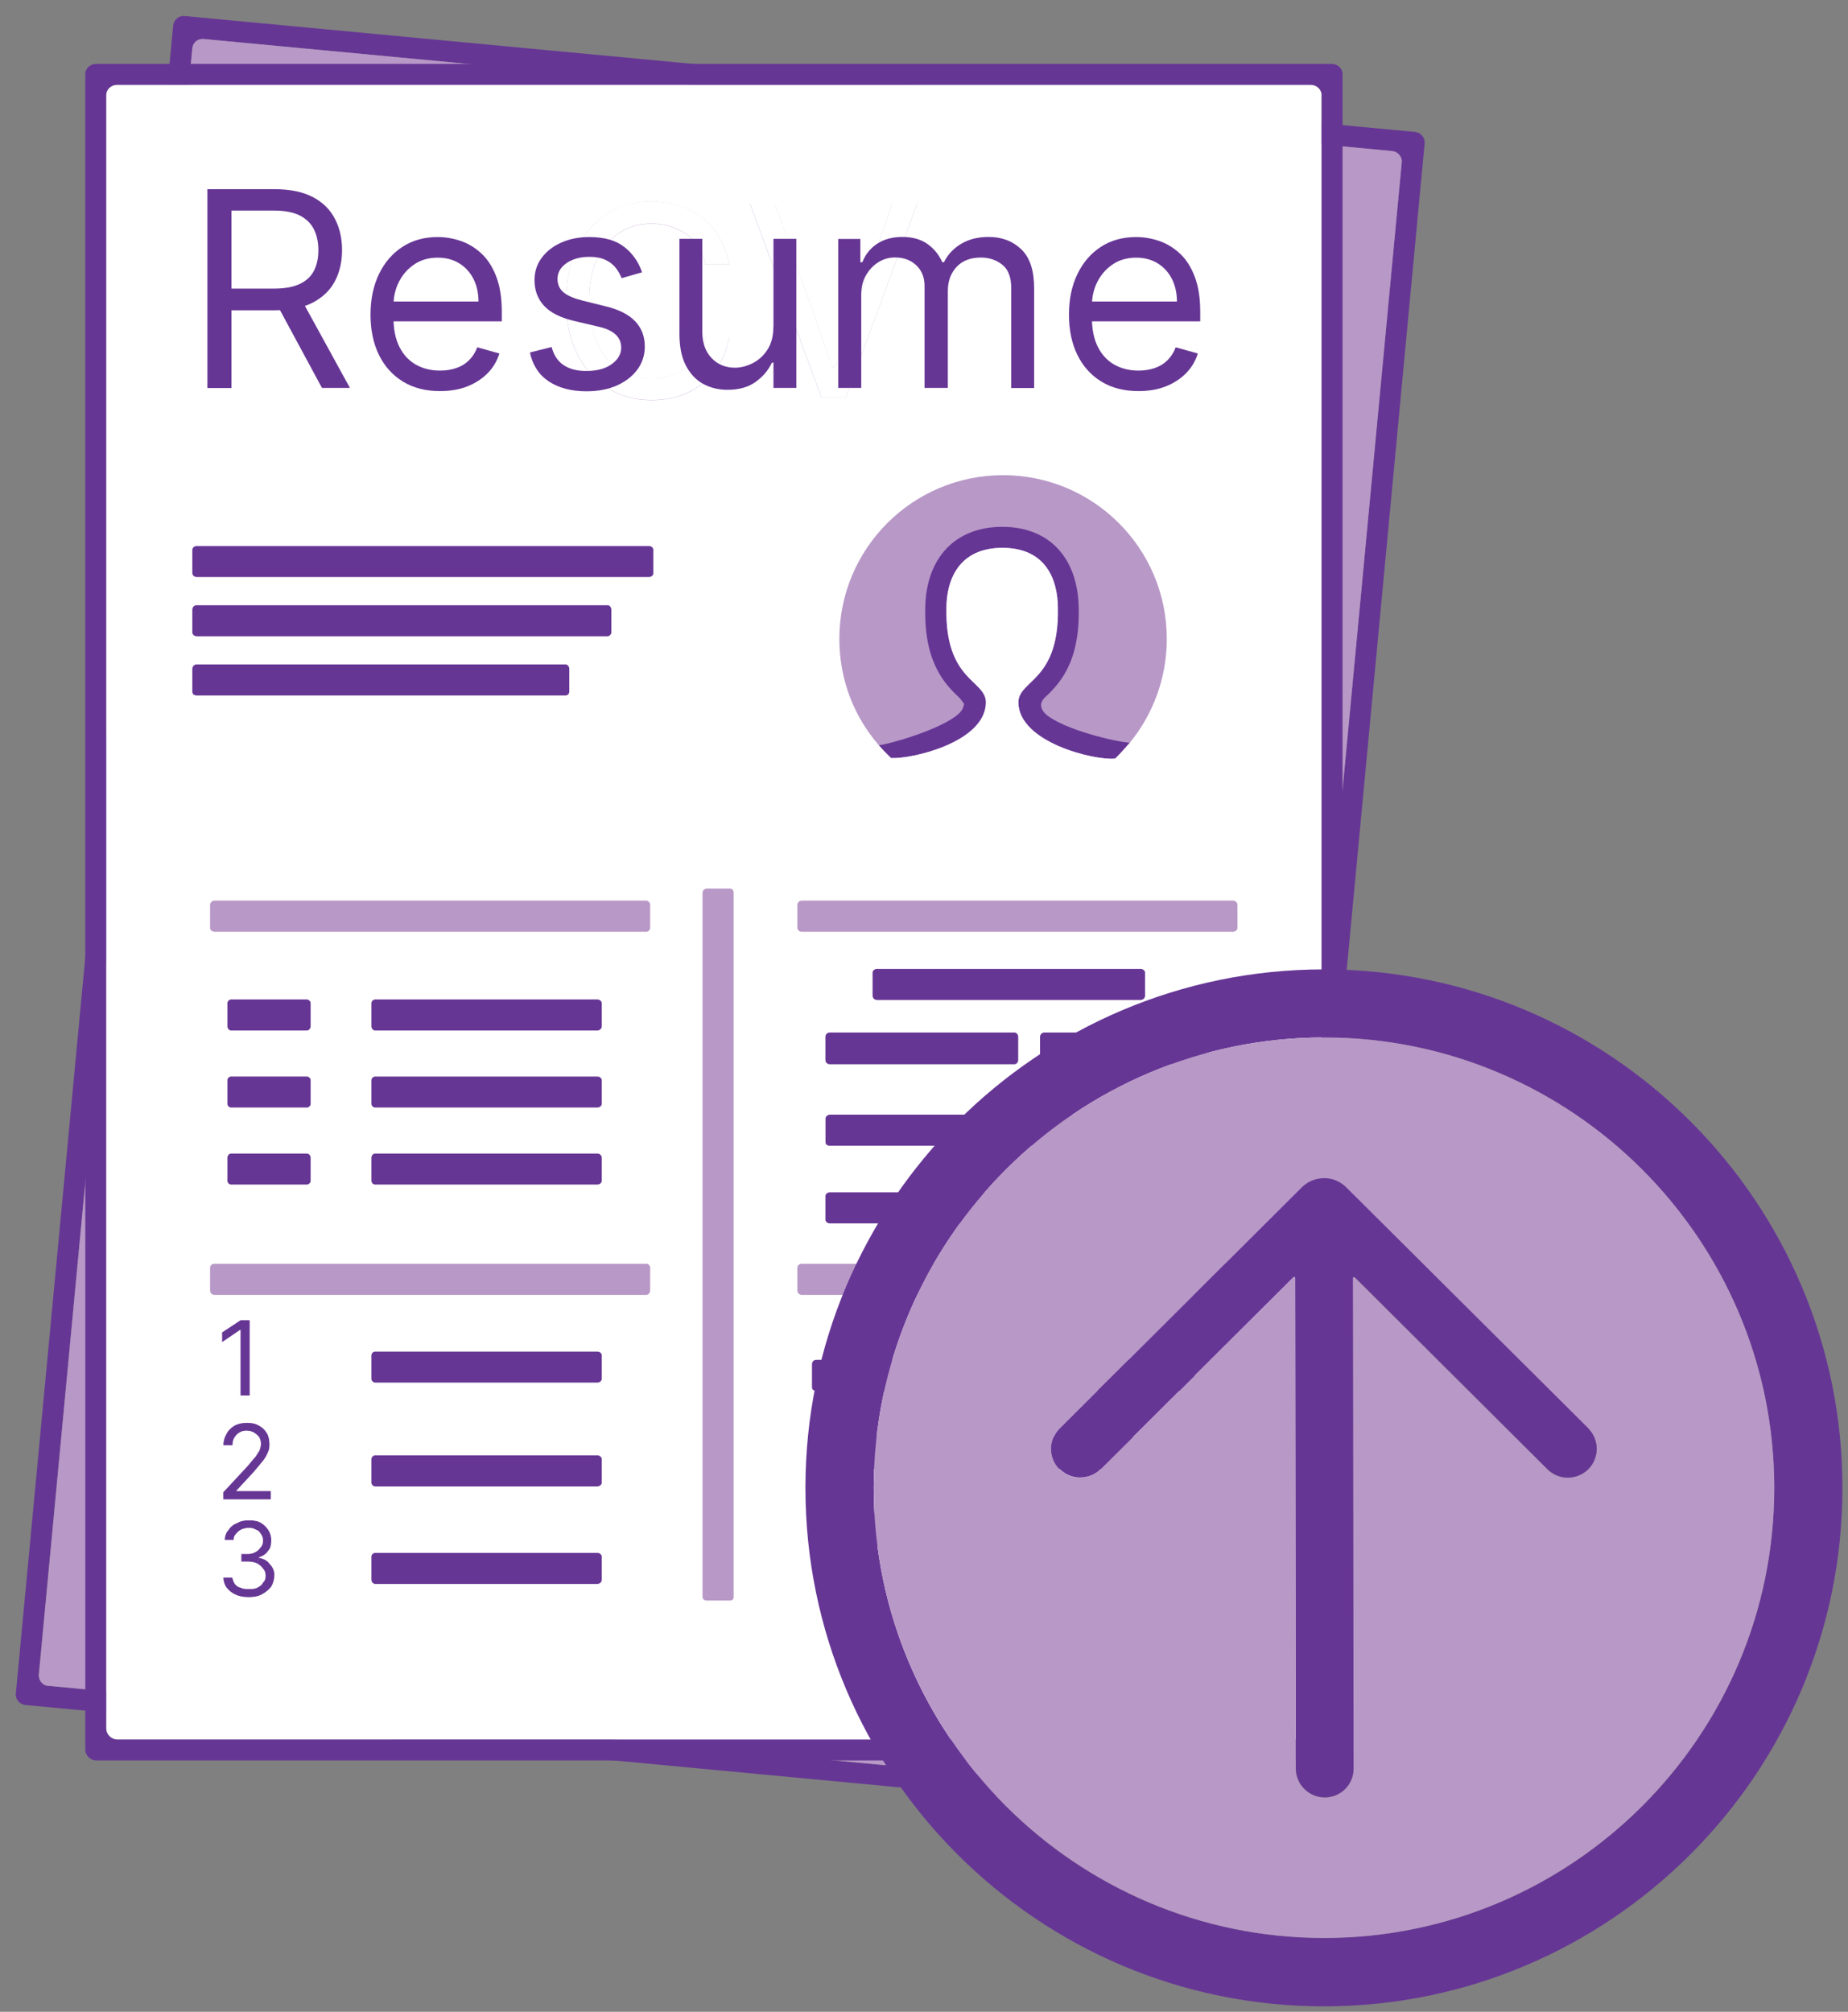 <?xml version="1.0" encoding="UTF-8"?>
<svg id="Layer_1" xmlns="http://www.w3.org/2000/svg" viewBox="0 0 185.69 202.16">
  <rect x="0" y="0" width="185.69" height="202.16" fill="#808080" stroke="none"/>
  <defs>
    <style>
      .cls-1 {
        fill: #663695;
      }

      .cls-2 {
        fill: #fff;
      }

      .cls-3 {
        fill: #b898c7;
      }
    </style>
  </defs>
  <g>
    <g>
      <path class="cls-1" d="M142.19,13.26c.58.06,1.02.58.96,1.15l-15.81,167.67c-.06.58-.58.96-1.15.9L2.55,171.33c-.58-.06-1.02-.58-.96-1.15L17.4,2.57c.06-.58.58-1.02,1.15-.96l123.64,11.65ZM140.85,16.33c.06-.58-.38-1.09-.96-1.15L20.47,3.92c-.58-.06-1.09.32-1.15.96L3.9,168.26c-.06.58.38,1.15.96,1.15l119.41,11.33c.58,0,1.09-.38,1.15-.96l15.42-163.44Z"/>
      <path class="cls-3" d="M139.89,15.18c.58.06,1.02.58.96,1.15l-15.42,163.44c-.06.58-.58.96-1.15.96l-119.41-11.33c-.58,0-1.02-.58-.96-1.15L19.32,4.88c.06-.64.58-1.02,1.15-.96l119.41,11.26Z"/>
    </g>
    <g>
      <path class="cls-1" d="M134.9,7.44v168.37c0,.58-.51,1.09-1.09,1.09H9.66c-.58,0-1.09-.51-1.09-1.09V7.44c0-.58.51-1.02,1.09-1.02h124.15c.58,0,1.09.45,1.09,1.02ZM132.78,173.69V9.55c0-.58-.51-1.02-1.09-1.02H11.77c-.58,0-1.09.45-1.09,1.02v164.15c0,.58.51,1.09,1.09,1.09h119.93c.58,0,1.09-.51,1.09-1.09Z"/>
      <path class="cls-3" d="M124.34,127.36v2.3c0,.26-.19.45-.45.45h-43.32c-.26,0-.45-.19-.45-.45v-2.3c0-.19.19-.38.45-.38h43.32c.26,0,.45.19.45.38Z"/>
      <path class="cls-3" d="M124.34,90.95v2.3c0,.19-.19.38-.45.38h-43.32c-.26,0-.45-.19-.45-.38v-2.3c0-.26.19-.45.45-.45h43.32c.26,0,.45.19.45.45Z"/>
      <path class="cls-1" d="M121.26,120.19v2.37c0,.19-.19.38-.38.38h-15.93c-.26,0-.45-.19-.45-.38v-2.37c0-.19.19-.38.45-.38h15.93c.19,0,.38.19.38.38Z"/>
      <path class="cls-1" d="M121.26,112.45v2.3c0,.26-.19.38-.38.38h-18.56c-.26,0-.45-.13-.45-.38v-2.3c0-.26.19-.45.45-.45h18.56c.19,0,.38.19.38.45Z"/>
      <path class="cls-1" d="M121.26,104.2v2.3c0,.26-.19.45-.38.45h-15.93c-.26,0-.45-.19-.45-.45v-2.3c0-.26.19-.45.45-.45h15.93c.19,0,.38.19.38.45Z"/>
      <path class="cls-1" d="M120.05,152.58v2.3c0,.26-.19.45-.45.45h-22.27c-.26,0-.45-.19-.45-.45v-2.3c0-.19.19-.38.45-.38h22.27c.26,0,.45.19.45.38Z"/>
      <rect class="cls-1" x="96.88" y="144.39" width="23.17" height="3.2" rx=".45" ry=".45"/>
      <path class="cls-1" d="M120.05,137.09v2.3c0,.26-.19.38-.45.38h-22.27c-.26,0-.45-.13-.45-.38v-2.3c0-.26.19-.45.45-.45h22.27c.26,0,.45.19.45.45Z"/>
      <path class="cls-1" d="M115.06,97.73v2.3c0,.26-.19.45-.45.45h-26.49c-.26,0-.45-.19-.45-.45v-2.3c0-.19.19-.38.45-.38h26.49c.26,0,.45.19.45.38Z"/>
      <path class="cls-3" d="M117.23,64.2c0,3.97-1.41,7.62-3.71,10.43-1.34-.06-6.72-1.34-8.45-2.88-.51-.51-.45-.9-.45-1.02.06-.19.13-.38.32-.58,1.34-1.28,3.58-3.39,3.46-9.02-.06-5.06-3.01-8.19-7.68-8.19s-7.68,3.14-7.74,8.19c-.13,5.63,2.11,7.74,3.46,9.02.19.19.32.45.45.58-.06.19-.06.58-.58,1.02-1.73,1.54-6.85,3.01-8,3.14-2.5-2.88-3.97-6.59-3.97-10.69,0-9.09,7.36-16.45,16.45-16.45s16.45,7.36,16.45,16.45Z"/>
      <path class="cls-1" d="M113.52,74.63c-.45.51-.9,1.02-1.41,1.54l-.13.06c-1.98.19-9.6-1.6-9.66-5.63,0-2.3,4.1-2.11,3.97-9.47,0-2.82-1.15-6.08-5.57-6.08s-5.63,3.26-5.63,6.08c-.13,7.36,3.97,7.17,3.97,9.47-.06,4.03-7.55,5.7-9.54,5.57l-.13-.13c-.38-.38-.77-.77-1.09-1.15,1.15-.13,6.27-1.6,8-3.14.51-.45.51-.83.58-1.02-.13-.13-.26-.38-.45-.58-1.34-1.28-3.58-3.39-3.46-9.02.06-5.06,3.01-8.19,7.74-8.19s7.62,3.14,7.68,8.19c.13,5.63-2.11,7.74-3.46,9.02-.19.19-.26.38-.32.58,0,.13-.06.51.45,1.02,1.73,1.54,7.1,2.82,8.45,2.88Z"/>
      <path class="cls-1" d="M102.32,120.19v2.37c0,.19-.19.38-.38.38h-18.56c-.26,0-.45-.19-.45-.38v-2.37c0-.19.19-.38.45-.38h18.56c.19,0,.38.19.38.38Z"/>
      <path class="cls-1" d="M102.32,104.2v2.3c0,.26-.19.45-.38.45h-18.56c-.26,0-.45-.19-.45-.45v-2.3c0-.26.19-.45.45-.45h18.56c.19,0,.38.19.38.45Z"/>
      <path class="cls-1" d="M99.7,112.45v2.3c0,.26-.19.38-.38.38h-15.93c-.26,0-.45-.13-.45-.38v-2.3c0-.26.19-.45.45-.45h15.93c.19,0,.38.19.38.45Z"/>
      <path class="cls-1" d="M93.17,152.58v2.3c0,.26-.19.45-.45.45h-10.69c-.26,0-.45-.19-.45-.45v-2.3c0-.19.19-.38.45-.38h10.69c.26,0,.45.19.45.38Z"/>
      <rect class="cls-1" x="81.59" y="144.39" width="11.58" height="3.2" rx=".45" ry=".45"/>
      <path class="cls-1" d="M93.17,137.09v2.3c0,.26-.19.38-.45.38h-10.69c-.26,0-.45-.13-.45-.38v-2.3c0-.26.19-.45.45-.45h10.69c.26,0,.45.19.45.45Z"/>
      <polygon class="cls-2" points="92.15 20.49 84.98 39.95 82.55 39.95 75.38 20.49 77.88 20.49 83.64 36.87 83.89 36.87 89.65 20.49 92.15 20.49"/>
      <path class="cls-3" d="M73.72,89.73v70.71c0,.26-.13.38-.38.38h-2.3c-.26,0-.45-.13-.45-.38v-70.71c0-.26.19-.45.45-.45h2.3c.26,0,.38.19.38.45Z"/>
      <path class="cls-2" d="M73.27,26.57h-2.37c-.13-.64-.38-1.28-.7-1.79s-.77-.9-1.22-1.28c-.51-.32-1.09-.58-1.66-.77s-1.22-.26-1.86-.26c-1.15,0-2.24.26-3.2.9-.96.58-1.73,1.47-2.24,2.62-.58,1.15-.83,2.56-.83,4.22s.26,3.14.83,4.29c.51,1.15,1.28,2.05,2.24,2.62s2.05.9,3.2.9c.64,0,1.28-.06,1.86-.26s1.15-.45,1.66-.83c.45-.32.9-.77,1.22-1.28s.58-1.09.7-1.79h2.37c-.19,1.02-.51,1.92-.96,2.69s-1.02,1.47-1.73,1.98c-.7.58-1.47.96-2.37,1.28-.83.26-1.79.38-2.75.38-1.66,0-3.14-.38-4.42-1.22-1.28-.77-2.3-1.92-3.07-3.46-.7-1.47-1.09-3.26-1.09-5.31s.38-3.78,1.09-5.31c.77-1.47,1.79-2.62,3.07-3.46,1.28-.77,2.75-1.22,4.42-1.22.96,0,1.92.19,2.75.45.9.26,1.66.7,2.37,1.22.7.58,1.28,1.22,1.73,2.05.45.77.77,1.66.96,2.62Z"/>
      <path class="cls-1" d="M65.65,55.24v2.37c0,.19-.19.38-.45.38H19.77c-.26,0-.45-.19-.45-.38v-2.37c0-.19.19-.38.45-.38h45.44c.26,0,.45.19.45.38Z"/>
      <path class="cls-3" d="M65.33,127.36v2.3c0,.26-.19.45-.38.45H21.56c-.26,0-.45-.19-.45-.45v-2.3c0-.19.19-.38.45-.38h43.39c.19,0,.38.19.38.38Z"/>
      <path class="cls-3" d="M65.33,90.95v2.3c0,.19-.19.38-.38.38H21.56c-.26,0-.45-.19-.45-.38v-2.3c0-.26.19-.45.45-.45h43.39c.19,0,.38.19.38.45Z"/>
      <path class="cls-1" d="M61.43,61.26v2.3c0,.19-.19.38-.38.38H19.77c-.26,0-.45-.19-.45-.38v-2.3c0-.26.19-.45.45-.45h41.28c.19,0,.38.19.38.45Z"/>
      <path class="cls-1" d="M60.47,156.42v2.3c0,.26-.19.45-.45.45h-22.33c-.19,0-.38-.19-.38-.45v-2.3c0-.19.19-.38.38-.38h22.33c.26,0,.45.19.45.38Z"/>
      <path class="cls-1" d="M60.47,146.62v2.37c0,.19-.19.38-.45.38h-22.33c-.19,0-.38-.19-.38-.38v-2.37c0-.19.19-.38.38-.38h22.33c.26,0,.45.19.45.38Z"/>
      <path class="cls-1" d="M60.47,136.19v2.37c0,.19-.19.38-.45.38h-22.33c-.19,0-.38-.19-.38-.38v-2.37c0-.19.19-.38.38-.38h22.33c.26,0,.45.19.45.38Z"/>
      <path class="cls-1" d="M60.47,116.36v2.3c0,.19-.19.38-.45.38h-22.33c-.19,0-.38-.19-.38-.38v-2.3c0-.26.19-.45.38-.45h22.33c.26,0,.45.19.45.45Z"/>
      <path class="cls-1" d="M60.47,108.55v2.37c0,.19-.19.38-.45.38h-22.33c-.19,0-.38-.19-.38-.38v-2.37c0-.19.19-.38.38-.38h22.33c.26,0,.45.19.45.38Z"/>
      <path class="cls-1" d="M60.47,100.8v2.3c0,.26-.19.45-.45.45h-22.33c-.19,0-.38-.19-.38-.45v-2.3c0-.19.19-.38.38-.38h22.33c.26,0,.45.19.45.38Z"/>
      <path class="cls-1" d="M57.21,67.21v2.3c0,.26-.19.38-.38.38H19.77c-.26,0-.45-.13-.45-.38v-2.3c0-.26.19-.45.45-.45h37.05c.19,0,.38.19.38.45Z"/>
      <path class="cls-1" d="M31.22,116.36v2.3c0,.19-.19.38-.38.38h-7.62c-.19,0-.38-.19-.38-.38v-2.3c0-.26.19-.45.38-.45h7.62c.19,0,.38.19.38.45Z"/>
      <rect class="cls-1" x="22.84" y="108.16" width="8.38" height="3.14" rx=".38" ry=".38"/>
      <path class="cls-1" d="M31.22,100.8v2.3c0,.26-.19.45-.38.45h-7.62c-.19,0-.38-.19-.38-.45v-2.3c0-.19.19-.38.38-.38h7.62c.19,0,.38.19.38.38Z"/>
      <path class="cls-1" d="M23.86,153.02c.32-.19.7-.26,1.15-.26.51,0,.9.06,1.22.26s.58.45.77.77.26.64.26.96c0,.45-.06.83-.32,1.09-.19.32-.51.51-.9.64v.06l-.19.58c-.26-.13-.58-.19-.96-.19h-.64v-.77h.64c.26,0,.58-.06.77-.19.26-.13.38-.26.51-.45.19-.19.26-.45.26-.7s-.06-.45-.19-.64-.26-.38-.51-.45c-.19-.13-.45-.19-.7-.19s-.51.06-.7.13c-.26.13-.45.26-.58.45-.19.19-.26.38-.26.64h-.9c0-.38.13-.77.38-1.02.19-.32.51-.58.9-.7Z"/>
      <path class="cls-1" d="M23.67,160.26c-.32-.13-.64-.38-.9-.7-.19-.26-.32-.64-.32-1.02h.9c.06.26.13.45.26.64s.32.32.58.38c.26.13.51.13.83.13s.58,0,.83-.13.45-.26.58-.51c.19-.19.26-.38.26-.7,0-.26-.06-.51-.26-.7-.13-.19-.32-.38-.58-.51l.19-.58c.45.06.83.26,1.09.64.32.32.45.7.45,1.15s-.13.83-.32,1.15c-.26.32-.58.58-.96.77s-.83.26-1.28.26c-.51,0-.96-.06-1.34-.26Z"/>
      <path class="cls-2" d="M24.18,133.63v6.59h.9v-7.55h-.9l-1.86,1.22v.96l1.79-1.22h.06ZM88.31,74.89c.32.38.7.77,1.09,1.15l.13.13c1.98.13,9.47-1.54,9.54-5.57,0-2.3-4.1-2.11-3.97-9.47,0-2.82,1.22-6.08,5.63-6.08s5.57,3.26,5.57,6.08c.13,7.36-3.97,7.17-3.97,9.47.06,4.03,7.68,5.82,9.66,5.63l.13-.06c.51-.51.96-1.02,1.41-1.54,2.3-2.82,3.71-6.46,3.71-10.43,0-9.09-7.36-16.45-16.45-16.45s-16.45,7.36-16.45,16.45c0,4.1,1.47,7.81,3.97,10.69ZM132.78,9.55v164.15c0,.58-.51,1.09-1.09,1.09H11.77c-.58,0-1.09-.51-1.09-1.09V9.55c0-.58.51-1.02,1.09-1.02h119.93c.58,0,1.09.45,1.09,1.02ZM124.34,129.67v-2.3c0-.19-.19-.38-.45-.38h-43.32c-.26,0-.45.19-.45.38v2.3c0,.26.19.45.45.45h43.32c.26,0,.45-.19.45-.45ZM124.34,93.25v-2.3c0-.26-.19-.45-.45-.45h-43.32c-.26,0-.45.19-.45.45v2.3c0,.19.19.38.45.38h43.32c.26,0,.45-.19.45-.38ZM121.26,122.56v-2.37c0-.19-.19-.38-.38-.38h-15.93c-.26,0-.45.19-.45.38v2.37c0,.19.19.38.45.38h15.93c.19,0,.38-.19.38-.38ZM121.26,114.76v-2.3c0-.26-.19-.45-.38-.45h-18.56c-.26,0-.45.19-.45.45v2.3c0,.26.19.38.45.38h18.56c.19,0,.38-.13.38-.38ZM121.26,106.5v-2.3c0-.26-.19-.45-.38-.45h-15.93c-.26,0-.45.19-.45.45v2.3c0,.26.19.45.45.45h15.93c.19,0,.38-.19.38-.45ZM120.05,154.88v-2.3c0-.19-.19-.38-.45-.38h-22.27c-.26,0-.45.19-.45.38v2.3c0,.26.19.45.45.45h22.27c.26,0,.45-.19.45-.45ZM120.05,147.14v-2.3c0-.26-.19-.45-.45-.45h-22.27c-.26,0-.45.19-.45.45v2.3c0,.26.19.45.45.45h22.27c.26,0,.45-.19.45-.45ZM120.05,139.39v-2.3c0-.26-.19-.45-.45-.45h-22.27c-.26,0-.45.19-.45.45v2.3c0,.26.19.38.45.38h22.27c.26,0,.45-.13.45-.38ZM115.06,100.04v-2.3c0-.19-.19-.38-.45-.38h-26.49c-.26,0-.45.19-.45.38v2.3c0,.26.19.45.45.45h26.49c.26,0,.45-.19.45-.45ZM102.32,122.56v-2.37c0-.19-.19-.38-.38-.38h-18.56c-.26,0-.45.19-.45.38v2.37c0,.19.19.38.45.38h18.56c.19,0,.38-.19.38-.38ZM102.32,106.5v-2.3c0-.26-.19-.45-.38-.45h-18.56c-.26,0-.45.19-.45.45v2.3c0,.26.19.45.45.45h18.56c.19,0,.38-.19.38-.45ZM99.7,114.76v-2.3c0-.26-.19-.45-.38-.45h-15.93c-.26,0-.45.19-.45.45v2.3c0,.26.19.38.45.38h15.93c.19,0,.38-.13.38-.38ZM93.17,154.88v-2.3c0-.19-.19-.38-.45-.38h-10.69c-.26,0-.45.19-.45.38v2.3c0,.26.19.45.45.45h10.69c.26,0,.45-.19.45-.45ZM93.17,147.14v-2.3c0-.26-.19-.45-.45-.45h-10.69c-.26,0-.45.19-.45.45v2.3c0,.26.19.45.45.45h10.69c.26,0,.45-.19.45-.45ZM93.17,139.39v-2.3c0-.26-.19-.45-.45-.45h-10.69c-.26,0-.45.19-.45.45v2.3c0,.26.19.38.45.38h10.69c.26,0,.45-.13.45-.38ZM84.98,39.95l7.17-19.45h-2.5l-5.76,16.38h-.26l-5.76-16.38h-2.5l7.17,19.45h2.43ZM73.72,160.45v-70.71c0-.26-.13-.45-.38-.45h-2.3c-.26,0-.45.19-.45.45v70.71c0,.26.19.38.45.38h2.3c.26,0,.38-.13.38-.38ZM70.9,26.57h2.37c-.19-.96-.51-1.86-.96-2.62-.45-.83-1.02-1.47-1.73-2.05-.7-.51-1.47-.96-2.37-1.22-.83-.26-1.79-.45-2.75-.45-1.66,0-3.14.45-4.42,1.22-1.28.83-2.3,1.98-3.07,3.46-.7,1.54-1.09,3.26-1.09,5.31s.38,3.84,1.09,5.31c.77,1.54,1.79,2.69,3.07,3.46,1.28.83,2.75,1.22,4.42,1.22.96,0,1.92-.13,2.75-.38.9-.32,1.66-.7,2.37-1.28.7-.51,1.28-1.22,1.73-1.98s.77-1.66.96-2.69h-2.37c-.13.7-.38,1.28-.7,1.79s-.77.96-1.22,1.28c-.51.38-1.09.64-1.66.83s-1.22.26-1.86.26c-1.15,0-2.24-.32-3.2-.9s-1.73-1.47-2.24-2.62c-.58-1.15-.83-2.56-.83-4.29s.26-3.07.83-4.22c.51-1.15,1.28-2.05,2.24-2.62.96-.64,2.05-.9,3.2-.9.64,0,1.28.06,1.86.26s1.15.45,1.66.77c.45.38.9.77,1.22,1.28s.58,1.15.7,1.79ZM65.65,57.61v-2.37c0-.19-.19-.38-.45-.38H19.77c-.26,0-.45.19-.45.38v2.37c0,.19.19.38.45.38h45.44c.26,0,.45-.19.45-.38ZM65.33,129.67v-2.3c0-.19-.19-.38-.38-.38H21.56c-.26,0-.45.19-.45.38v2.3c0,.26.19.45.45.45h43.39c.19,0,.38-.19.38-.45ZM65.33,93.25v-2.3c0-.26-.19-.45-.38-.45H21.56c-.26,0-.45.19-.45.45v2.3c0,.19.19.38.45.38h43.39c.19,0,.38-.19.38-.38ZM61.43,63.56v-2.3c0-.26-.19-.45-.38-.45H19.77c-.26,0-.45.19-.45.45v2.3c0,.19.19.38.45.38h41.28c.19,0,.38-.19.38-.38ZM60.47,158.72v-2.3c0-.19-.19-.38-.45-.38h-22.33c-.19,0-.38.19-.38.38v2.3c0,.26.19.45.38.45h22.33c.26,0,.45-.19.45-.45ZM60.47,148.99v-2.37c0-.19-.19-.38-.45-.38h-22.33c-.19,0-.38.19-.38.38v2.37c0,.19.19.38.38.38h22.33c.26,0,.45-.19.45-.38ZM60.47,138.56v-2.37c0-.19-.19-.38-.45-.38h-22.33c-.19,0-.38.19-.38.38v2.37c0,.19.19.38.38.38h22.33c.26,0,.45-.19.45-.38ZM60.47,118.66v-2.3c0-.26-.19-.45-.45-.45h-22.33c-.19,0-.38.19-.38.45v2.3c0,.19.19.38.38.38h22.33c.26,0,.45-.19.45-.38ZM60.47,110.92v-2.37c0-.19-.19-.38-.45-.38h-22.33c-.19,0-.38.19-.38.38v2.37c0,.19.19.38.38.38h22.33c.26,0,.45-.19.45-.38ZM60.47,103.11v-2.3c0-.19-.19-.38-.45-.38h-22.33c-.19,0-.38.19-.38.38v2.3c0,.26.19.45.38.45h22.33c.26,0,.45-.19.45-.45ZM57.21,69.51v-2.3c0-.26-.19-.45-.38-.45H19.77c-.26,0-.45.19-.45.45v2.3c0,.26.19.38.45.38h37.05c.19,0,.38-.13.38-.38ZM31.22,118.66v-2.3c0-.26-.19-.45-.38-.45h-7.62c-.19,0-.38.19-.38.45v2.3c0,.19.19.38.38.38h7.62c.19,0,.38-.19.38-.38ZM31.22,110.92v-2.37c0-.19-.19-.38-.38-.38h-7.62c-.19,0-.38.19-.38.38v2.37c0,.19.19.38.38.38h7.62c.19,0,.38-.19.38-.38ZM31.22,103.11v-2.3c0-.19-.19-.38-.38-.38h-7.62c-.19,0-.38.19-.38.38v2.3c0,.26.19.45.38.45h7.62c.19,0,.38-.19.38-.45ZM27.58,158.34c0-.45-.13-.83-.45-1.15-.26-.38-.64-.58-1.09-.64v-.06c.38-.13.7-.32.9-.64.26-.26.32-.64.32-1.09,0-.32-.06-.64-.26-.96s-.45-.58-.77-.77-.7-.26-1.22-.26c-.45,0-.83.06-1.15.26-.38.13-.7.38-.9.7-.26.26-.38.64-.38,1.02h.9c0-.26.06-.45.26-.64.13-.19.32-.32.58-.45.19-.06.45-.13.7-.13s.51.06.7.19c.26.06.38.26.51.45s.19.38.19.64-.06.51-.26.7c-.13.19-.26.32-.51.45-.19.13-.51.19-.77.19h-.64v.77h.64c.38,0,.7.06.96.19s.45.32.58.51c.19.19.26.45.26.7,0,.32-.06.51-.26.7-.13.26-.32.38-.58.51s-.51.13-.83.13-.58,0-.83-.13c-.26-.06-.45-.19-.58-.38s-.19-.38-.26-.64h-.9c0,.38.13.77.32,1.02.26.32.58.58.9.7.38.19.83.26,1.34.26.45,0,.9-.06,1.28-.26s.7-.45.96-.77c.19-.32.32-.7.32-1.15ZM27.19,150.66v-.83h-3.46v-.06l1.66-1.79c.45-.51.77-.9,1.02-1.22s.38-.58.51-.9c.13-.26.13-.51.13-.77,0-.38-.06-.77-.26-1.09s-.45-.58-.83-.77c-.32-.19-.7-.26-1.15-.26s-.83.06-1.22.26c-.32.19-.64.45-.83.83-.19.32-.32.7-.32,1.15h.9c0-.32.06-.58.19-.77s.26-.38.51-.51c.19-.13.45-.19.7-.19.32,0,.51.06.77.19.19.13.38.26.51.45s.19.45.19.7c0,.19-.06.45-.13.64-.13.19-.26.45-.45.7-.19.19-.45.51-.7.83l-2.5,2.69v.7h4.74Z"/>
      <polygon class="cls-1" points="24.12 133.63 22.33 134.85 22.33 133.89 24.18 132.67 25.08 132.67 25.08 140.23 24.18 140.23 24.18 133.63 24.12 133.63"/>
      <path class="cls-1" d="M27.19,150.66h-4.74v-.7l2.5-2.69c.26-.32.51-.64.7-.83.19-.26.32-.51.45-.7.06-.19.13-.45.13-.64,0-.26-.06-.51-.19-.7s-.32-.32-.51-.45c-.26-.13-.45-.19-.77-.19-.26,0-.51.06-.7.19-.26.13-.38.32-.51.51s-.19.45-.19.77h-.9c0-.45.13-.83.32-1.15.19-.38.51-.64.83-.83.38-.19.77-.26,1.22-.26s.83.06,1.15.26c.38.19.64.45.83.77s.26.7.26,1.09c0,.26,0,.51-.13.77-.13.32-.26.58-.51.9s-.58.7-1.02,1.22l-1.66,1.79v.06h3.46v.83Z"/>
    </g>
  </g>
  <g>
    <path class="cls-1" d="M133.03,97.41c28.75,0,52.1,23.37,52.1,52.1s-23.35,52.1-52.1,52.1-52.1-23.37-52.1-52.1,23.37-52.1,52.1-52.1ZM178.28,149.51c0-24.95-20.31-45.26-45.23-45.26s-45.26,20.31-45.26,45.26,20.31,45.23,45.26,45.23,45.23-20.28,45.23-45.23Z"/>
    <path class="cls-3" d="M133.05,104.25c24.93,0,45.23,20.31,45.23,45.26s-20.31,45.23-45.23,45.23-45.26-20.28-45.26-45.23,20.31-45.26,45.26-45.26ZM160.44,145.6c0-.73-.29-1.49-.84-2.04l-24.33-24.22c-1.24-1.24-3.24-1.24-4.49,0l-24.31,24.22c-1.13,1.13-1.13,2.95,0,4.09.58.56,1.31.84,2.04.84s1.51-.29,2.07-.84l19.37-19.28c.07-.07.18-.02.18.09l.07,49.26c0,1.6,1.31,2.91,2.91,2.91s2.89-1.29,2.89-2.89l-.07-49.28c0-.11.11-.16.2-.09l19.35,19.28c1.13,1.13,2.95,1.13,4.11,0,.56-.56.84-1.31.84-2.04Z"/>
    <path class="cls-1" d="M159.6,143.55c.56.56.84,1.31.84,2.04s-.29,1.49-.84,2.04c-1.16,1.13-2.98,1.13-4.11,0l-19.35-19.28c-.09-.07-.2-.02-.2.09l.07,49.28c0,1.6-1.29,2.89-2.89,2.89s-2.91-1.31-2.91-2.91l-.07-49.26c0-.11-.11-.16-.18-.09l-19.37,19.28c-.56.56-1.31.84-2.07.84s-1.47-.29-2.04-.84c-1.13-1.13-1.13-2.95,0-4.09l24.31-24.22c1.24-1.24,3.24-1.24,4.49,0l24.33,24.22Z"/>
  </g>
  <g>
    <path class="cls-1" d="M20.84,38.99v-19.98h6.75c1.56,0,2.84.27,3.84.79s1.74,1.26,2.22,2.18.72,1.97.72,3.15-.24,2.22-.72,3.13-1.22,1.62-2.21,2.14-2.27.78-3.81.78h-5.46v-2.18h5.38c1.07,0,1.93-.16,2.58-.47s1.13-.76,1.42-1.33.44-1.26.44-2.06-.15-1.5-.45-2.1-.78-1.06-1.43-1.39-1.53-.49-2.6-.49h-4.25v17.83h-2.42ZM30.24,30.01l4.92,8.97h-2.81l-4.84-8.97h2.73Z"/>
    <path class="cls-1" d="M44.21,39.3c-1.44,0-2.69-.32-3.73-.96s-1.85-1.54-2.41-2.69-.84-2.5-.84-4.03.28-2.89.84-4.06,1.35-2.09,2.36-2.75,2.19-.99,3.55-.99c.78,0,1.55.13,2.31.39s1.45.68,2.08,1.26,1.12,1.35,1.49,2.31.56,2.13.56,3.53v.98h-11.55v-1.99h9.21c0-.85-.17-1.6-.5-2.26s-.81-1.19-1.42-1.57-1.34-.58-2.17-.58c-.92,0-1.71.23-2.37.68s-1.18,1.04-1.54,1.76-.54,1.49-.54,2.32v1.33c0,1.13.2,2.09.59,2.87s.94,1.38,1.64,1.78,1.52.61,2.45.61c.6,0,1.15-.09,1.64-.26s.92-.43,1.27-.78.63-.78.83-1.3l2.22.62c-.23.75-.63,1.42-1.18,1.98s-1.24,1.01-2.05,1.33-1.73.47-2.74.47Z"/>
    <path class="cls-1" d="M64.53,27.36l-2.07.59c-.13-.34-.32-.68-.57-1.01s-.59-.6-1.02-.81-.98-.32-1.65-.32c-.92,0-1.68.21-2.29.63s-.91.95-.91,1.59c0,.57.21,1.02.62,1.36s1.07.61,1.95.83l2.22.55c1.34.32,2.34.82,2.99,1.49s.99,1.52.99,2.57c0,.86-.25,1.63-.74,2.3s-1.18,1.21-2.05,1.6-1.9.59-3.06.59c-1.53,0-2.79-.33-3.79-.99s-1.63-1.63-1.9-2.91l2.18-.55c.21.81.6,1.41,1.19,1.81s1.34.6,2.29.6c1.07,0,1.93-.23,2.56-.69s.95-1.01.95-1.65c0-.52-.18-.96-.55-1.31s-.92-.62-1.68-.79l-2.5-.59c-1.37-.32-2.38-.83-3.02-1.52s-.96-1.55-.96-2.58c0-.85.24-1.59.72-2.24s1.13-1.16,1.96-1.53,1.77-.56,2.82-.56c1.48,0,2.65.32,3.5.98s1.45,1.51,1.81,2.57Z"/>
    <path class="cls-1" d="M77.72,32.86v-8.86h2.3v14.98h-2.3v-2.54h-.16c-.35.76-.9,1.41-1.64,1.94s-1.68.79-2.81.79c-.94,0-1.77-.21-2.5-.62s-1.3-1.04-1.72-1.87-.62-1.89-.62-3.16v-9.52h2.3v9.36c0,1.09.31,1.96.92,2.61s1.4.98,2.36.98c.57,0,1.16-.15,1.75-.44s1.1-.74,1.5-1.35.61-1.38.61-2.31Z"/>
    <path class="cls-1" d="M84.23,38.99v-14.98h2.22v2.34h.2c.31-.8.82-1.42,1.51-1.87s1.53-.67,2.51-.67,1.81.22,2.47.67,1.18,1.07,1.55,1.87h.16c.38-.77.96-1.39,1.73-1.85s1.69-.69,2.76-.69c1.34,0,2.43.42,3.29,1.25s1.28,2.13,1.28,3.9v10.03h-2.3v-10.03c0-1.1-.3-1.89-.91-2.37s-1.32-.71-2.14-.71c-1.05,0-1.87.32-2.45.95s-.87,1.44-.87,2.4v9.75h-2.34v-10.26c0-.85-.28-1.54-.83-2.06s-1.26-.79-2.14-.79c-.6,0-1.16.16-1.67.48s-.93.76-1.25,1.32-.47,1.21-.47,1.95v9.36h-2.3Z"/>
    <path class="cls-1" d="M114.39,39.3c-1.44,0-2.69-.32-3.73-.96s-1.85-1.54-2.41-2.69-.84-2.5-.84-4.03.28-2.89.84-4.06,1.35-2.09,2.36-2.75,2.19-.99,3.55-.99c.78,0,1.55.13,2.31.39s1.45.68,2.08,1.26,1.12,1.35,1.49,2.31.56,2.13.56,3.53v.98h-11.55v-1.99h9.21c0-.85-.17-1.6-.5-2.26s-.81-1.19-1.42-1.57-1.34-.58-2.17-.58c-.92,0-1.71.23-2.37.68s-1.18,1.04-1.54,1.76-.54,1.49-.54,2.32v1.33c0,1.13.2,2.09.59,2.87s.94,1.38,1.64,1.78,1.52.61,2.45.61c.6,0,1.15-.09,1.64-.26s.92-.43,1.27-.78.63-.78.83-1.3l2.22.62c-.23.75-.63,1.42-1.18,1.98s-1.24,1.01-2.05,1.33-1.73.47-2.74.47Z"/>
  </g>
</svg>
